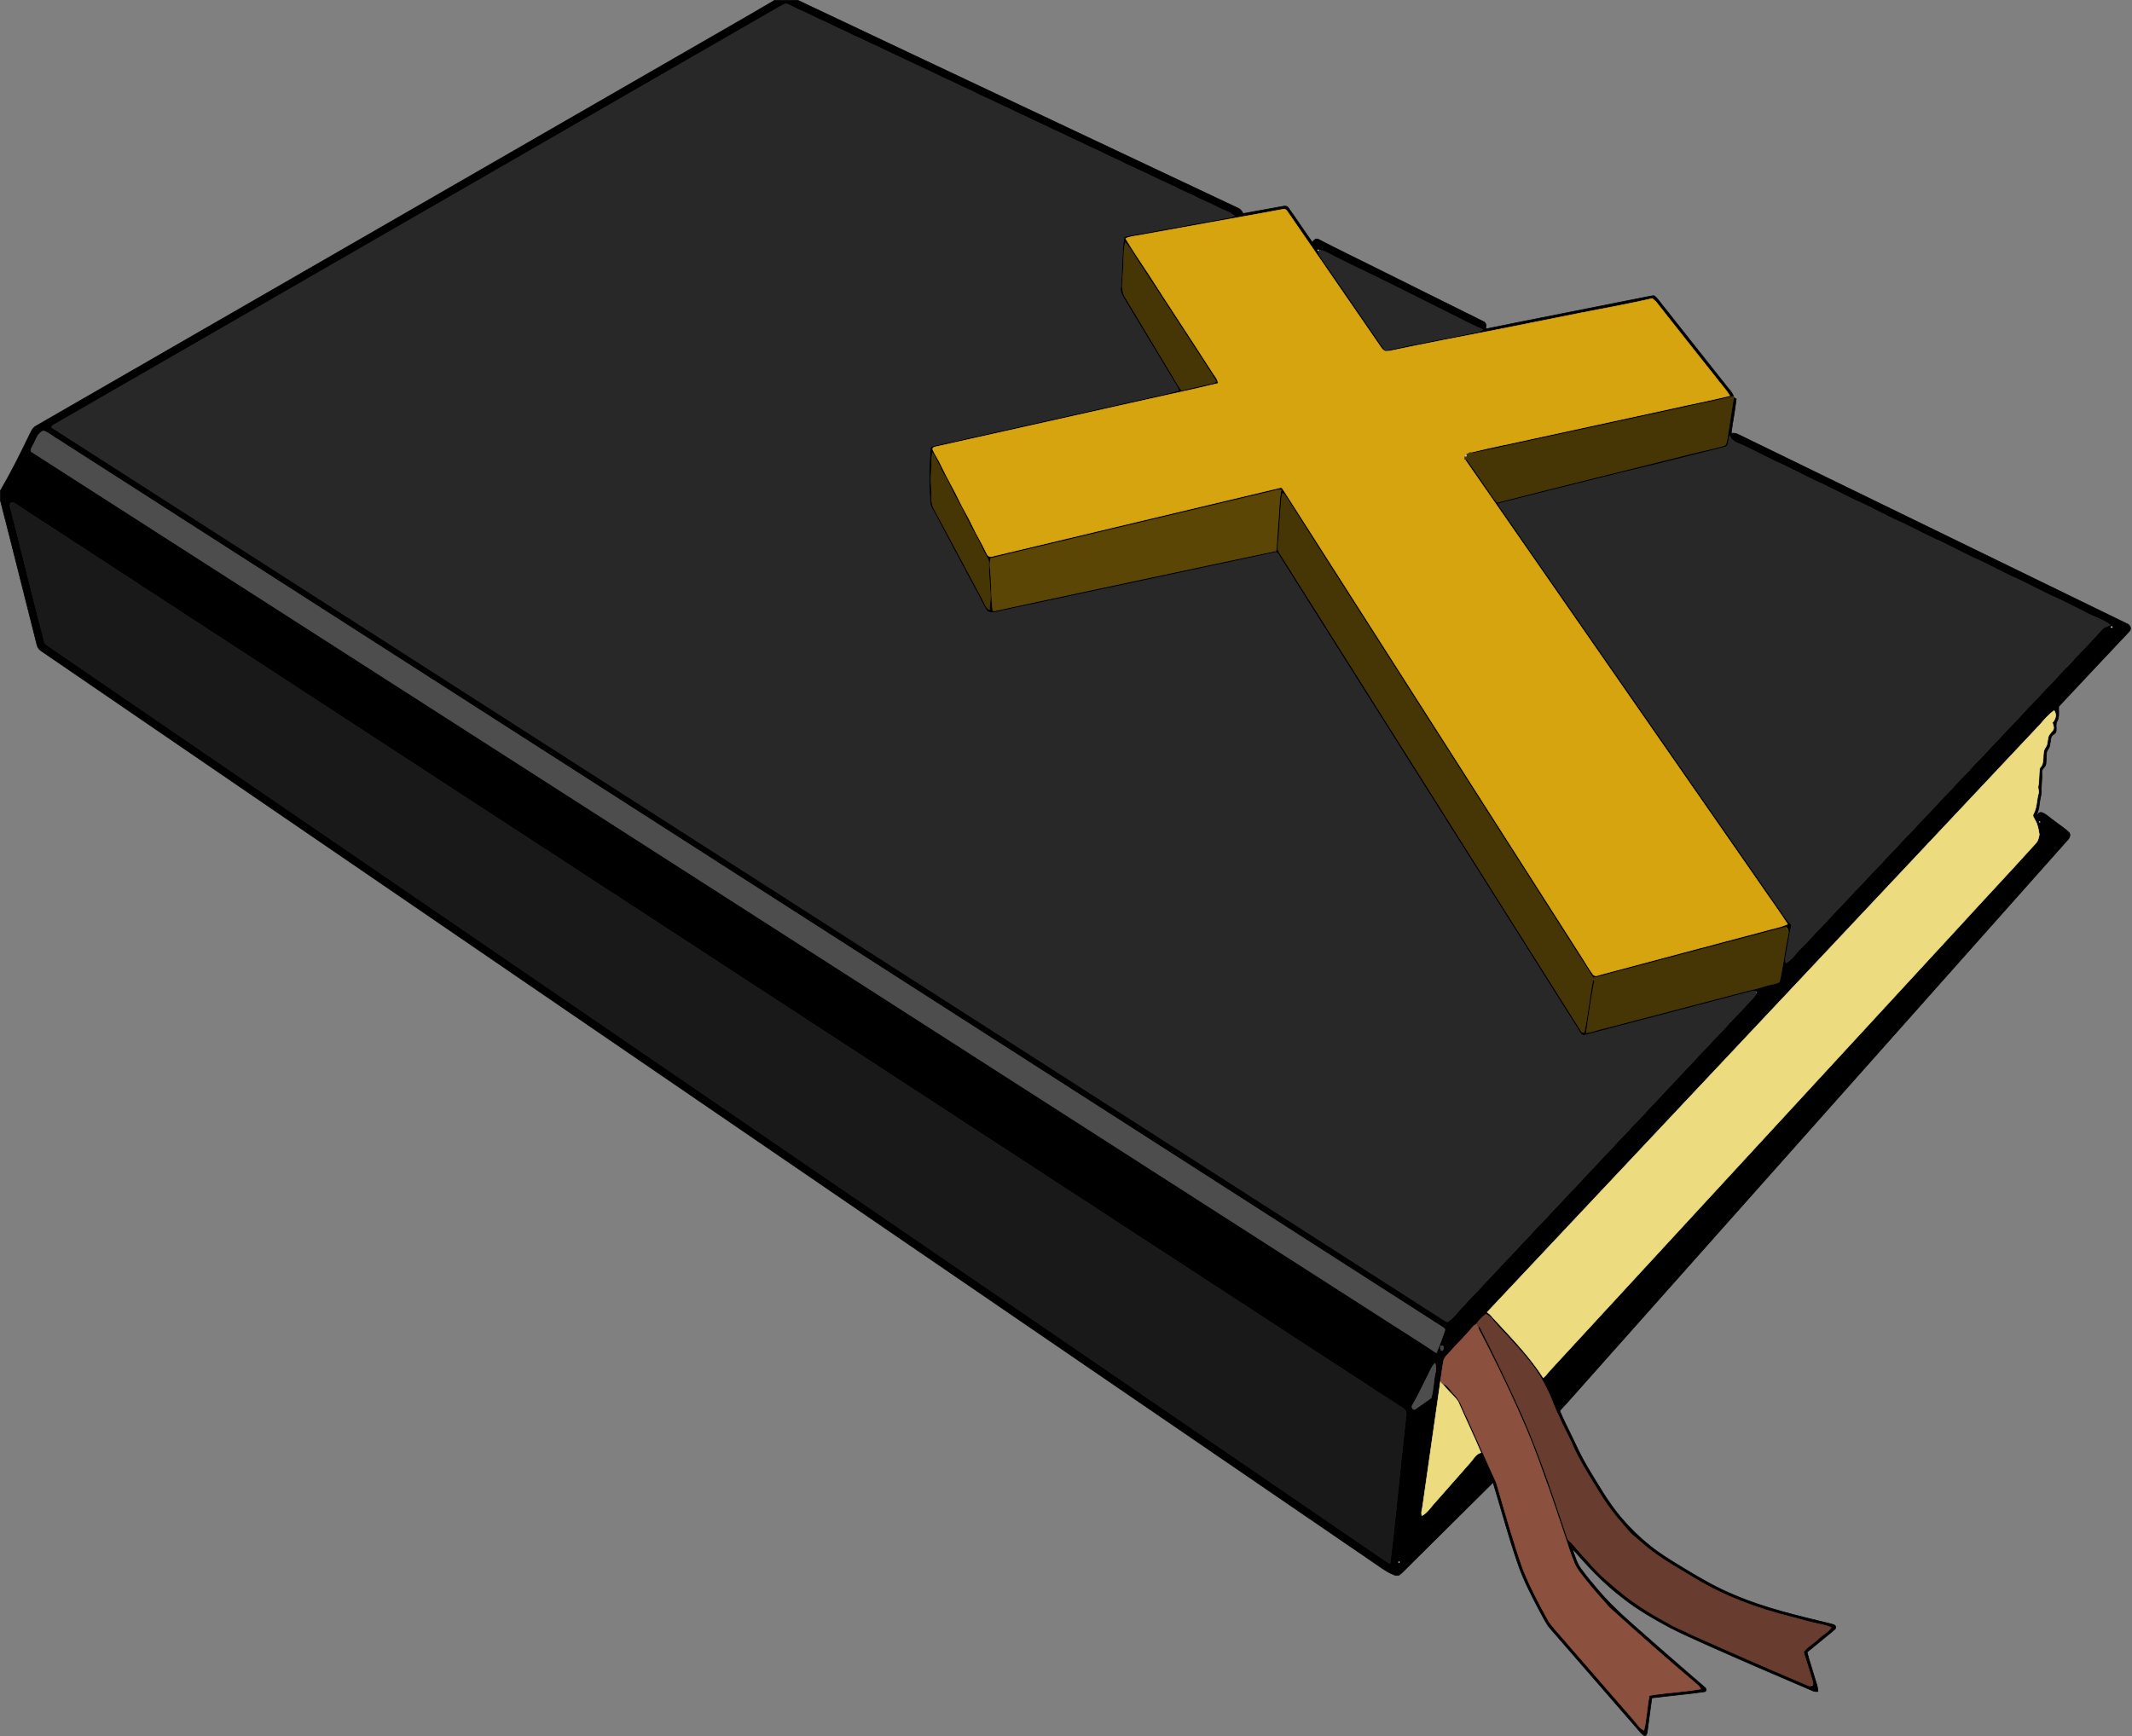 <?xml version="1.0" encoding="UTF-8"?><svg xmlns="http://www.w3.org/2000/svg" xmlns:xlink="http://www.w3.org/1999/xlink" height="1690.4" preserveAspectRatio="xMidYMid meet" version="1.0" viewBox="-0.2 -0.3 2075.2 1690.4" width="2075.2" zoomAndPan="magnify"><rect x="-0.2" y="-0.3" width="2075.2" height="1690.4" fill="#808080" stroke="none"/><g stroke-width=".594"><g><path d="m1282.8 244.4c-1.87-1.37 0.13-3.14 1.44-1.34-0.36 0.33-1.08 1-1.44 1.34z" fill="#fff" stroke="#fff"/></g><g><path d="m2054.3 609.2c1.54-0.39 2.11 0.24 1.73 1.89-1.56 0.39-2.14-0.24-1.73-1.89z" fill="#fff" stroke="#fff"/></g><g><path d="m1984.4 799.06c1.29-0.28 1.8 0.29 1.53 1.7-1.38 0.28-1.88-0.28-1.53-1.7z" fill="#fff" stroke="#fff"/></g><g><path d="m1361.2 1519.5c1.38 0.13 1.62 0.8 0.73 1.98-1.4-0.17-1.64-0.83-0.73-1.98z" fill="#fff" stroke="#fff"/></g><g><path d="m753.77 0h22.67c142.67 67.61 285.56 134.79 428.31 202.26 2.42 0.95 3.89 3.14 5.12 5.33 12.71-2.32 25.44-4.61 38.16-6.95 2.03-0.42 4.63-0.71 5.87 1.43 7.91 11.07 15.37 22.47 23.28 33.54 1.27-2.03 3.48-4.28 6.06-2.85 17.4 9.1 35.13 17.57 52.69 26.37 35.8 17.84 71.67 35.55 107.45 53.43 3.13 1.2 3.63 4.66 2.3 7.41 52.63-10.71 105.36-20.9 158.01-31.49 2.06-0.41 4.13-0.9 6.26-0.91 4.16 3.34 6.81 8.16 10.32 12.15 19.44 24.57 38.9 49.13 58.34 73.7 2.88 4.07 6.89 7.48 8.67 12.24-18.57 4.63-37.39 8.22-56.04 12.48-64.94 14.11-129.9 28.09-194.82 42.26-1.94 0.41-3.92 0.2-5.84-0.08 19.66-5 39.69-8.66 59.49-13.19 44.92-9.74 89.83-19.53 134.75-29.27 19.5-4.41 39.17-8.16 58.6-12.92-3.92-6.66-9.51-12.12-13.99-18.38-19.13-24.19-38.39-48.28-57.39-72.57-1.17-1.39-2.62-2.49-4-3.61-23.34 5.2-46.84 9.61-70.31 14.12-26.39 5.31-52.79 10.51-79.17 15.84-35.51 6.94-71.08 13.65-106.48 21.16-0.53-0.28-1.59-0.86-2.13-1.14 26.94-5.94 54.14-10.6 81.15-16.18 4.04-0.99 8.65-0.91 12.03-3.68-8.31-3.26-16.13-7.58-24.13-11.5-20.67-10.34-41.34-20.67-62-31-18.65-9.5-37.72-18.1-56.34-27.66-5.47-2.46-10.49-6.12-16.46-7.28-1.31-1.8-3.31-0.03-1.44 1.34 1.92 5.53 5.87 9.96 9.09 14.76 16.13 23.51 32.4 46.92 48.46 70.48 2.35 4.24 6.13 7.6 7.95 12.14-2.09-0.82-3.43-2.61-4.64-4.38-30.27-44.06-60.69-88.02-90.96-132.08-0.79-1.29-2.06-2.23-3.62-1.92-46.77 8.67-93.66 16.81-140.45 25.43-4.39 0.88-9 1.07-13.1 3.05 6.93 11.46 14.35 22.64 21.81 33.77 20.68 32.26 41.91 64.16 62.6 96.41 2.16 3.45 5.22 6.62 5.68 10.86-21.87 5.39-43.93 10.01-65.9 14.96-69.73 15.63-139.47 31.24-209.21 46.81-1.32 0.29-2.81 0.66-2.85 2.3 2.27 5.59 5.97 10.47 8.39 16 5.46 11.67 12.12 22.7 17.65 34.33 3.69 7.83 8.37 15.15 12.01 23.01 4.38 9.43 9.9 18.26 14.29 27.68 0.8 1.97 2.43 4.05 4.84 3.49 93.71-22.44 187.49-44.68 281.21-67.07 1.64-0.48 2.28 1.35 3.14 2.37 96.9 151.76 193.84 303.5 290.77 455.25 3.53 5.48 6.75 11.19 10.63 16.45 2.32 2.41 5.78 0.15 8.46-0.38 52.37-14.07 104.81-27.87 157.2-41.83 7.79-2.37 16.01-3.53 23.45-6.94-9.55-14.66-19.92-28.75-29.75-43.21-94.82-136.54-189.84-272.94-284.55-409.54 1.68-0.22 2.85 0.99 3.71 2.29 6.29 9.05 12.49 18.15 18.84 27.16 2.96 4.33 5.64 8.9 9.28 12.74 62.62-16.19 125.5-31.42 188.22-47.26 10.69-2.75 21.57-4.8 32.16-7.93 3.08-0.63 2.77-4.31 3.45-6.71 2.03-13.42 4.23-26.81 6.26-40.22 0.63 0.33 1.89 1 2.52 1.33-1.27 11.23-3.49 22.32-4.96 33.53 2.22-0.14 4.56-0.2 6.59 0.95 126.2 61.49 252.45 122.89 378.64 184.4 3 0.97 4.87 4.99 2.35 7.44-22.95 24.37-45.96 48.7-68.79 73.18-0.25 4.8 0.92 10.05-1.61 14.47-1.61 2.75-0.47 6.05-0.83 9.05 0.1 3.4-4.85 3.81-5.04 7.09-0.57 2.58-0.75 5.24-1.33 7.82-0.51 2.58-3.05 4.35-3.01 7.08-0.3 3.32-0.21 6.66-0.56 9.98-0.1 3.55-4.8 5.18-4.01 8.97 0.42 6.37-0.84 12.67-0.46 19.03-0.55 4.63-1.87 9.15-2.27 13.81-0.26 3.82-2.45 7.16-2.73 10.98 0.91-2.33 2-5.62 5.19-5.13 4.49 1.42 7.76 5.16 11.63 7.72 4.87 3.86 10.16 7.2 14.77 11.36 2.37 2.22 0.99 5.74-1.02 7.68-152.97 172.01-305.92 344.04-458.9 516.06-11.83 13.19-23.42 26.61-35.43 39.64 2.92 7.48 6.73 14.56 10.16 21.82 5.44 11.38 10.68 22.9 17.17 33.74 10.11 16.62 19.77 33.67 32.39 48.57 8.55 10.07 18.05 19.36 28.4 27.59 10.75 8.55 22.57 15.6 34.3 22.69 15.19 9.23 30.67 18.12 47.14 24.88 30.58 13.21 63.21 20.51 95.44 28.42 1.53 0.43 3.79 1.11 3.59 3.19 0.22 1.53-1.57 2.24-2.39 3.26-8.5 6.96-17.03 13.88-25.51 20.86 2.17 8.33 4.94 16.5 7.36 24.78 1.25 4.44 3.17 8.78 3.28 13.48-1.72 0.15-3.45 0.18-4.99-0.59-34.52-14.76-69.03-29.55-103.31-44.87-11.87-5.37-23.8-10.64-35.42-16.55-16.2-8.69-32.21-17.9-46.65-29.34-18.26-13.87-33.92-30.75-48.93-47.98 2.42 6.63 4.19 13.69 8.35 19.53 5 6.91 10.45 13.5 16 19.99 17.28 20.73 38.48 37.6 58.48 55.56 15.27 13.42 30.65 26.7 46.04 39.99 1.79 1.01 2.54 4.29-0.19 4.54-16.97 2.4-34.08 3.89-51.09 5.99-1.53 10.64-2.89 21.29-4.31 31.94-0.32 1.55-0.38 3.33-1.49 4.59-2.01 0.67-3.46-1.11-4.69-2.36-29.12-33.54-58.23-67.09-87.4-100.59-4.87-5.18-7.64-11.8-11.11-17.89-8.11-15.35-16.22-30.81-21.72-47.31-8.85-25.77-15.89-52.11-23.82-78.16-27.68 27.39-55.28 54.87-82.95 82.27-2.57 2.45-4.89 5.18-7.69 7.37-1.74 1.45-4.2 1.06-6.1 0.24-7.73-3.14-14.22-8.48-21.12-13.02-431.85-295.49-863.71-590.96-1295.5-886.45-2.14-1.36-3.49-3.59-4.04-6.03-11.94-46.94-23.52-93.97-35.65-140.85v-8.81c10.12-17.17 18.99-35.01 27.65-52.94 2-3.8 3.39-8.44 7.52-10.48 207.06-119.26 414.1-238.57 621.16-357.85 32.45-18.82 65.13-37.27 97.44-56.33m-2.98 10.8c-232.84 134.12-465.65 268.3-698.51 402.41-0.96 0.53-3.3 1.95-1.52 3.02 452.09 289.9 904.18 579.86 1356.3 869.76 0.42 0.14 1.26 0.41 1.69 0.55 4.01-2.48 7.15-6.07 10.11-9.68 7.08-7.6 14-15.34 21.36-22.69 5.64-6.68 12.04-12.66 17.92-19.12 5.31-6.33 11.53-11.81 16.93-18.06 5.54-6.42 11.91-12.06 17.37-18.56 5.74-6.25 11.93-12.09 17.42-18.57 9.04-9 17.32-18.69 26.36-27.69 5.5-6.49 11.68-12.34 17.44-18.58 5.15-6.16 11.14-11.54 16.45-17.55 5.79-6.83 12.53-12.77 18.32-19.61 5.77-6.24 11.93-12.11 17.43-18.6 8.38-8.31 15.98-17.34 24.38-25.63 5.75-6.58 11.92-12.77 17.95-19.08 5.6-6.71 12.14-12.54 17.88-19.13 4.91-5.74 10.57-10.78 15.54-16.47 5.81-6.8 12.55-12.74 18.29-19.61 3.35-4.02 8.11-7.13 9.87-12.26-0.13-0.08-0.38-0.24-0.5-0.32-1.91-1.86-4.52-0.35-6.66 0.1-53.33 14.02-106.68 27.96-160 42.01-3.26 1.25-4.82-2.6-6.23-4.75-75.78-120.21-151.63-240.37-227.52-360.52-21.57-34.41-43.47-68.61-64.89-103.12-0.53-0.88-1.27-1.43-2.23-1.65-88.2 18.87-176.49 37.68-264.73 56.52-5.27 1-10.91 3.57-16.14 1.12-5.2-8.01-8.86-16.89-13.69-25.11-11.5-21.81-23.31-43.45-34.79-65.27-2.01-4.78-5.6-8.8-7.08-13.79-1.18-14.92-1.7-29.94-0.57-44.88 0.33-3.45-0.17-7.05 0.92-10.38 0.66-1.9 2.97-1.85 4.58-2.4 59.06-13.25 118.16-26.39 177.22-39.69 19.9-4.55 39.95-8.52 59.7-13.67-1.22-3.76-3.68-6.91-5.63-10.3-13.19-22.13-26.61-44.1-39.89-66.17-3.37-5.95-7.4-11.53-10.22-17.77-1.57-3.01-0.7-6.4-0.4-9.58 0.94-14.74 0.79-29.58 2.65-44.25-0.16-1.94 2.19-2.09 3.56-2.49 31.02-5.53 62.01-11.25 93.02-16.85 3.74-0.62 7.62-0.88 11.11-2.55-4.93-4.36-11.64-5.78-17.33-8.87-5.49-3.04-11.35-5.31-17-8-7.7-4.18-15.99-7.12-23.65-11.38-15.77-7.13-31.26-14.81-47.02-21.95-7.66-4.25-15.96-7.17-23.64-11.38-6.74-3.32-13.74-6.05-20.34-9.64-9.32-3.78-18.01-8.9-27.33-12.68-8.62-4.55-17.72-8.08-26.34-12.64-7.74-3.03-14.9-7.29-22.53-10.55-6.07-2.42-11.64-5.91-17.71-8.3-6.02-2.46-11.57-5.89-17.57-8.39-7-2.82-13.46-6.78-20.5-9.51-21.98-10.82-44.39-20.72-66.37-31.55-8.18-3.3-15.8-7.79-23.99-11.06-8.61-4.56-17.71-8.08-26.33-12.63-8.66-3.44-16.66-8.28-25.31-11.75-4.56-1.87-8.66-4.8-13.36-6.29-5.15 1.58-9.46 5.04-14.21 7.48m344.34 225.06c-2.14 9.24-1.07 18.77-2.02 28.14-0.24 7.84-2.36 16.3 1.15 23.72 14.64 24.36 29.26 48.74 43.9 73.12 4.06 6.23 7.17 13.13 11.92 18.9 7.61-2.21 15.42-3.65 23.15-5.44 3.51-0.85 7.19-1.33 10.4-3.12-4.51-7.36-9.13-14.66-13.94-21.82-19.52-29.83-38.85-59.78-58.4-89.6-5.61-7.8-9.79-16.71-16.16-23.9m-1053 183.42c-6.09 1.92-7.25 8.88-10.2 13.71-0.73 2.13-3.77 5.19-0.9 6.92 440.29 282.39 880.58 564.79 1320.9 847.19 15.24 9.94 30.78 19.42 45.86 29.6 3.01-6.89 5.68-13.94 7.98-21.09 0.69-1.31 0.27-2.73-1.07-3.32-449.47-288.19-898.92-576.43-1348.4-864.67-4.84-2.56-8.88-6.76-14.18-8.34m1636 15.86c-32.3 8.07-64.55 16.4-96.96 24.02-41.06 10.39-82.23 20.32-123.21 30.98 0.42 0.83 0.88 1.65 1.37 2.47 89.75 129.22 179.63 258.38 269.37 387.63 4.91 6.65 8.94 14.02 14.83 19.9-2.29 10.67-3.76 21.48-5.95 32.17-0.29 1.62 0.13 3.25 0.4 4.87 6.05-3.05 9.47-9.34 14.3-13.88 8.1-7.91 15.37-16.62 23.43-24.58 4.2-4.14 7.85-8.79 12.05-12.94 8.53-8.48 16.3-17.68 24.91-26.1 6-6.98 12.67-13.35 18.93-20.1 5.92-7.04 12.83-13.14 18.84-20.1 5.29-6.05 11.3-11.42 16.57-17.49 5.39-6.25 11.6-11.74 17-18 5.23-6.07 11.22-11.45 16.51-17.47 6.16-7.14 13.25-13.4 19.33-20.61 6.33-6.68 12.91-13.13 18.94-20.09 8.09-7.93 15.4-16.59 23.42-24.59 5.18-5.16 9.76-10.89 15.02-15.98 6.08-5.93 11.41-12.57 17.5-18.5 5.92-5.76 11.07-12.25 17.01-17.99 5.59-5.42 10.43-11.55 15.99-17 6.73-6.64 12.79-13.91 19.38-20.67 2.11-1.19 4.52-1.77 6.62-3.05-6.9-5.31-15.57-7.46-23.09-11.7-11.88-5.79-23.49-12.18-35.66-17.35-9.8-4.83-19.52-9.82-29.33-14.63-15.9-6.72-30.76-15.67-46.67-22.37-9.8-4.83-19.52-9.82-29.33-14.63-10.38-4.34-20.24-9.78-30.34-14.7-6.83-3.7-14.18-6.29-21-9.99-11.45-5.56-22.61-11.73-34.33-16.69-9.81-4.82-19.53-9.81-29.33-14.63-15.9-6.71-30.76-15.65-46.66-22.36-10.27-5.03-20.41-10.33-30.72-15.26-5.05-2.52-12.06-3.6-13.78-9.87-2.12 3.61 0.03 10.3-5.36 11.28m-770.92 5.54c-0.71 5.79-0.35 11.65-0.9 17.45-0.62 6.61-0.27 13.24 0.26 19.83 0.51 5.7-0.77 11.91 2.34 17.07 15.87 29.23 31.34 58.67 47.08 87.97 2.03 3.56 3.01 8.2 6.86 10.33 0.31-6.12 1.54-12.27 0.59-18.39-0.7-8.98-1.16-17.97-1.25-26.97-0.07-1.48-0.14-3.01-0.95-4.28-3.84-6.35-6.88-13.12-10.18-19.76-2.57-5.61-6.18-10.65-8.73-16.27-3.39-6.58-6.27-13.45-10.18-19.75-4.09-7.11-7.23-14.72-11.17-21.91-4.42-7.17-7.81-14.9-11.59-22.41-0.55-1.1-1.4-2-2.18-2.91m331.75 37.11c-91.56 21.85-183.18 43.54-274.71 65.51-0.74 2.69-1.19 5.49-0.81 8.29 1.62 14.03 0.84 28.23 2.67 42.24 0.26 0.17 0.79 0.51 1.05 0.68 43.95-9.66 88.02-18.85 132.02-28.31 47.59-10.01 95.1-20.37 142.7-30.32 0.53-8.4 1.27-16.79 1.75-25.19 1.27-11.29 0.83-22.78 3.12-33.93-2.66-0.6-5.27 0.31-7.79 1.03m9.19 2.13c-1.56 5.91-1.39 12.05-1.94 18.08-0.95 11.19-1.27 22.44-2.69 33.58-0.48 3 1.14 5.69 2.75 8.08 97.67 155 195.57 309.87 293.2 464.88 0.55 0.1 1.67 0.29 2.23 0.39 3.64-17.19 5.23-34.75 8.59-51.98 0.69 0.79 1.66 1.6 1.23 2.81-2.93 16.41-5.57 32.91-7.69 49.44 5.79-0.81 11.24-3.1 16.96-4.29 43.89-11.41 87.71-23.05 131.59-34.48 8.31-2.6 17.01-3.79 25.22-6.74 4.64-1.62 9.73-1.67 14.16-3.97 3.49-15.09 5.22-30.55 8.32-45.72 0.41-2.04 1.01-4.4-0.53-6.13-0.08-0.11-0.24-0.32-0.33-0.42-0.28-0.31-0.84-0.92-1.13-1.22-57.41 15.06-114.72 30.53-172.12 45.64-5.16 1.35-10.21 3.17-15.51 3.89-60.56-94.83-121.13-189.65-181.69-284.47-39.55-62.11-79.4-124.04-118.8-186.25-0.46-0.28-1.37-0.84-1.82-1.12m-1237.8 9.86c-0.92 0.78-1.21 1.74-0.86 2.89 11.43 44 21.82 88.3 33.57 132.22 0.57 1.94 2.56 2.85 4.05 4.01 50.75 34.94 101.71 69.58 152.52 104.43 376.83 257.84 753.68 515.67 1130.5 773.52 7.69 4.79 14.63 10.74 22.61 15.1 5.75-46.25 9.77-92.7 15.06-139 0.41-3.87 2.16-9.42-1.91-11.92-7.24-4.35-14.01-9.43-21.25-13.76-8.01-4.93-15.56-10.56-23.63-15.38-180.54-117.81-361.16-235.48-541.74-353.23-53.02-34.63-106.14-69.13-159.11-103.84-9.33-5.58-18.03-12.14-27.38-17.7-20.27-13.4-40.77-26.47-61.01-39.93-9.15-5.41-17.65-11.83-26.76-17.3-7.77-4.84-15.14-10.31-23-15-82.42-53.92-165.05-107.52-247.47-161.45-8.5-5.08-16.42-11.07-24.9-16.17-6.37-3.88-12.35-8.35-18.73-12.22-7.84-4.72-15.19-10.21-23-15-8.48-5.11-16.4-11.09-24.9-16.16-7.77-4.85-15.13-10.31-23-15-7.97-4.98-15.54-10.59-23.62-15.39-8.12-5.17-15.93-10.83-24.21-15.76-18.97-12.76-38.4-24.81-57.37-37.58-1.17-0.68-2.63-1.72-3.97-0.77-0.12 0.1-0.38 0.29-0.5 0.39m2043.9 119.42c-0.41 1.65 0.17 2.28 1.73 1.89 0.38-1.65-0.19-2.28-1.73-1.89m-68.52 95.56c-179.46 190.83-358.99 381.59-538.43 572.44 2.72 1.73 4.79 4.22 6.86 6.66 16.82 18.21 34.31 36.07 47.73 57.03 2.33-1.68 3.9-4.1 5.76-6.24 133.19-144.48 266.34-288.99 399.55-433.45 24.32-26.65 49.07-52.9 73.24-79.69 2.63-2.45 3.85-5.99 4.21-9.49-0.84-4.69-1.47-9.58-4.03-13.7-0.74-1.98-3.03-4.05-1.68-6.21 3.48-6 3-13.18 4.8-19.7 1.07-2.57-0.81-5.09-0.09-7.68 1.11-5.76 0.45-11.73 1.56-17.46 5.73-5.41 1.12-14.32 5.74-20.29 2-2.74 1.45-6.35 2.4-9.47 0.56-3.28 3.79-5.08 5.15-7.96 0.62-2.19-0.58-4.35-1.07-6.43 3.13-3.08 4.35-7.82 1.72-11.64-5.17 3.69-9.33 8.49-13.42 13.28m-1.35 94.3c-0.35 1.42 0.15 1.98 1.53 1.7 0.27-1.41-0.24-1.98-1.53-1.7m-538.18 479.97c-3.62 2.86-6.85 6.15-9.61 9.86-1.14 0.76-2.3 1.51-3.19 2.57-7.08 8.54-15.11 16.23-22.47 24.54-2.36 2.72-5.58 5.16-6.09 8.98-1.19 6.27-1.9 12.63-2.84 18.95-5.77 40.68-11.66 81.34-17.44 122.03-0.32 3.08-1.8 6.17-0.68 9.28 4.76-2.56 7.8-7.15 11.24-11.14 11.83-13.49 23.79-26.87 35.59-40.39 3.3-3.53 5.43-8.5 10.52-9.81-7.12-16.76-15.02-33.15-22.27-49.83-4.44-6.34-10.86-11.06-15.29-17.4 5.46 0.83 7.8 6.76 11.42 10.26 6.48 6.31 8.86 15.24 12.85 23.09 9.42 21.17 19.02 42.27 28.49 63.41 8.11 27.98 16.01 56.05 25.63 83.55 7.1 17.82 16.19 34.76 25.42 51.53 6.38 8.53 13.86 16.17 20.65 24.39 20.59 23.7 41.22 47.37 61.79 71.1 3.14 3.54 5.57 7.99 9.99 10.15 2.72-11.13 3.02-22.68 5.28-33.9 16.53-2.84 33.39-3.33 49.88-6.33-0.71-1.28-1.4-2.58-2.49-3.52-29.23-24.7-57.92-50.08-86.3-75.73-7.6-8.74-15.49-17.23-22.6-26.37-4.12-5.3-8.73-10.38-11.35-16.64-4.07-9.35-6.78-19.2-10.13-28.81-6.34-19.17-12.74-38.33-19.71-57.28-7.34-21.37-15.69-42.4-25.02-62.98-12.14-26.9-25.06-53.46-38.75-79.6 0.1-0.46 0.3-1.36 0.4-1.82 1.37-0.42 1.47 1.73 2.22 2.5 14.07 27.88 27.64 55.99 40.45 84.47 16.94 38.84 30.28 79.11 43.7 119.27 0.28 0.95 0.82 1.75 1.63 2.39 4.56 3.49 7.46 8.57 11.55 12.55 7.84 8.12 14.65 17.27 23.38 24.5 6.16 5.55 12.54 10.85 18.97 16.07 13.42 10.36 27.93 19.22 42.86 27.23 6.96 4.41 14.87 6.92 22.09 10.85 36.51 16.35 73.15 32.43 109.99 48.03 2.28 0.86 4.73 2.75 7.27 1.68 0.12-0.07 0.37-0.22 0.49-0.29 1.51-0.95 0.45-2.95 0.26-4.28-2.85-9.37-5.64-18.76-8.74-28.04 3.64-5.32 9.65-8.24 14.2-12.67 4.06-4.03 9.63-6.51 12.82-11.36-2.81-1.19-5.72-2.09-8.68-2.67-10.25-2.1-20.34-4.83-30.42-7.6-32.69-8.14-64.68-19.96-93.59-37.4-13.8-8.45-28.06-16.25-41.03-25.98-6.56-4.68-12.35-10.31-18.58-15.4-4.81-3.88-8.3-9.03-12.44-13.55-6.55-7.25-12.13-15.29-17.64-23.32-9.89-16.27-20.44-32.23-28.51-49.5-4.13-10.26-10-19.7-14.14-29.95-4.59-8.74-7.17-18.36-11.91-27.04-11.2-23.7-30.21-42.23-47.68-61.3-3.68-3.91-6.55-8.79-11.44-11.33m-44.22 30.91c-0.42 1.57-0.56 4.98 1.83 4.66 1.67-2.03 1.76-5.68-1.83-4.66m-11.67 27.4c-5.35 10.3-10.04 20.97-15.97 30.96-0.6 1.61 1.12 4.77 3.1 3.17 5.14-3.53 10.21-7.21 15.32-10.78 2.59-7.95 2.17-16.57 4.17-24.69 0.9-2.99 0.49-6.11-0.26-9.06-3.2 2.69-4.46 6.81-6.36 10.4m-29.16 182.16c-0.91 1.15-0.67 1.81 0.73 1.98 0.89-1.18 0.65-1.85-0.73-1.98z" fill="inherit" stroke="#000"/></g><g><path d="m750.79 10.8c4.75-2.44 9.06-5.9 14.21-7.48 4.7 1.49 8.8 4.42 13.36 6.29 8.65 3.47 16.65 8.31 25.31 11.75 8.62 4.55 17.72 8.07 26.33 12.63 8.19 3.27 15.81 7.76 23.99 11.06 21.98 10.83 44.39 20.73 66.37 31.55 7.04 2.73 13.5 6.69 20.5 9.51 6 2.5 11.55 5.93 17.57 8.39 6.07 2.39 11.64 5.88 17.71 8.3 7.63 3.26 14.79 7.52 22.53 10.55 8.62 4.56 17.72 8.09 26.34 12.64 9.32 3.78 18.01 8.9 27.33 12.68 6.6 3.59 13.6 6.32 20.34 9.64 7.68 4.21 15.98 7.13 23.64 11.38 15.76 7.14 31.25 14.82 47.02 21.95 7.66 4.26 15.95 7.2 23.65 11.38 5.65 2.69 11.51 4.96 17 8 5.69 3.09 12.4 4.51 17.33 8.87-3.49 1.67-7.37 1.93-11.11 2.55-31.01 5.6-62 11.32-93.02 16.85-1.37 0.4-3.72 0.55-3.56 2.49-1.86 14.67-1.71 29.51-2.65 44.25-0.3 3.18-1.17 6.57 0.4 9.58 2.82 6.24 6.85 11.82 10.22 17.77 13.28 22.07 26.7 44.04 39.89 66.17 1.95 3.39 4.41 6.54 5.63 10.3-19.75 5.15-39.8 9.12-59.7 13.67-59.06 13.3-118.16 26.44-177.22 39.69-1.61 0.55-3.92 0.5-4.58 2.4-1.09 3.33-0.59 6.93-0.92 10.38-1.13 14.94-0.61 29.96 0.57 44.88 1.48 4.99 5.07 9.01 7.08 13.79 11.48 21.82 23.29 43.46 34.79 65.27 4.83 8.22 8.49 17.1 13.69 25.11 5.23 2.45 10.87-0.12 16.14-1.12 88.24-18.84 176.53-37.65 264.73-56.52 0.96 0.22 1.7 0.77 2.23 1.65 21.42 34.51 43.32 68.71 64.89 103.12 75.89 120.15 151.74 240.31 227.52 360.52 1.41 2.15 2.97 6 6.23 4.75 53.32-14.05 106.67-27.99 160-42.01 2.14-0.45 4.75-1.96 6.66-0.1 0.12 0.08 0.37 0.24 0.5 0.32-1.76 5.13-6.52 8.24-9.87 12.26-5.74 6.87-12.48 12.81-18.29 19.61-4.97 5.69-10.63 10.73-15.54 16.47-5.74 6.59-12.28 12.42-17.88 19.13-6.03 6.31-12.2 12.5-17.95 19.08-8.4 8.29-16 17.32-24.38 25.63-5.5 6.49-11.66 12.36-17.43 18.6-5.79 6.84-12.53 12.78-18.32 19.61-5.31 6.01-11.3 11.39-16.45 17.55-5.76 6.24-11.94 12.09-17.44 18.58-9.04 9-17.32 18.69-26.36 27.69-5.49 6.48-11.68 12.32-17.42 18.57-5.46 6.5-11.83 12.14-17.37 18.56-5.4 6.25-11.62 11.73-16.93 18.06-5.88 6.46-12.28 12.44-17.92 19.12-7.36 7.35-14.28 15.09-21.36 22.69-2.96 3.61-6.1 7.2-10.11 9.68-0.43-0.14-1.27-0.41-1.69-0.55-452.08-289.9-904.17-579.86-1356.3-869.76-1.78-1.07 0.56-2.49 1.52-3.02 232.86-134.11 465.67-268.29 698.51-402.41z" fill="#282828" stroke="#282828"/></g><g><path d="m1284.2 243.06c5.97 1.16 10.99 4.82 16.46 7.28 18.62 9.56 37.69 18.16 56.34 27.66 20.66 10.33 41.33 20.66 62 31 8 3.92 15.82 8.24 24.13 11.5-3.38 2.77-7.99 2.69-12.03 3.68-27.01 5.58-54.21 10.24-81.15 16.18 0.54 0.28 1.6 0.86 2.13 1.14-1.28 0.19-2.55 0.3-3.82 0.28-1.82-4.54-5.6-7.9-7.95-12.14-16.06-23.56-32.33-46.97-48.46-70.48-3.22-4.8-7.17-9.23-9.09-14.76 0.36-0.34 1.08-1.01 1.44-1.34z" fill="#282828" stroke="#282828"/></g><g><path d="m1678.2 435.14c5.39-0.98 3.24-7.67 5.36-11.28 1.72 6.27 8.73 7.35 13.78 9.87 10.31 4.93 20.45 10.23 30.72 15.26 15.9 6.71 30.76 15.65 46.66 22.36 9.8 4.82 19.52 9.81 29.33 14.63 11.72 4.96 22.88 11.13 34.33 16.69 6.82 3.7 14.17 6.29 21 9.99 10.1 4.92 19.96 10.36 30.34 14.7 9.81 4.81 19.53 9.8 29.33 14.63 15.91 6.7 30.77 15.65 46.67 22.37 9.81 4.81 19.53 9.8 29.33 14.63 12.17 5.17 23.78 11.56 35.66 17.35 7.52 4.24 16.19 6.39 23.09 11.7-2.1 1.28-4.51 1.86-6.62 3.05-6.59 6.76-12.65 14.03-19.38 20.67-5.56 5.45-10.4 11.58-15.99 17-5.94 5.74-11.09 12.23-17.01 17.99-6.09 5.93-11.42 12.57-17.5 18.5-5.26 5.09-9.84 10.82-15.02 15.98-8.02 8-15.33 16.66-23.42 24.59-6.03 6.96-12.61 13.41-18.94 20.09-6.08 7.21-13.17 13.47-19.33 20.61-5.29 6.02-11.28 11.4-16.51 17.47-5.4 6.26-11.61 11.75-17 18-5.27 6.07-11.28 11.44-16.57 17.49-6.01 6.96-12.92 13.06-18.84 20.1-6.26 6.75-12.93 13.12-18.93 20.1-8.61 8.42-16.38 17.62-24.91 26.1-4.2 4.15-7.85 8.8-12.05 12.94-8.06 7.96-15.33 16.67-23.43 24.58-4.83 4.54-8.25 10.83-14.3 13.88-0.27-1.62-0.69-3.25-0.4-4.87 2.19-10.69 3.66-21.5 5.95-32.17-5.89-5.88-9.92-13.25-14.83-19.9-89.74-129.25-179.62-258.41-269.37-387.63-0.49-0.82-0.95-1.64-1.37-2.47 40.98-10.66 82.15-20.59 123.21-30.98 32.41-7.62 64.66-15.95 96.96-24.02z" fill="#282828" stroke="#282828"/></g><g><path d="m1108.6 228.83c46.79-8.62 93.68-16.76 140.45-25.43 1.56-0.31 2.83 0.63 3.62 1.92 30.27 44.06 60.69 88.02 90.96 132.08 1.21 1.77 2.55 3.56 4.64 4.38 1.27 0.02 2.54-0.09 3.82-0.28 35.4-7.51 70.97-14.22 106.48-21.16 26.38-5.33 52.78-10.53 79.17-15.84 23.47-4.51 46.97-8.92 70.31-14.12 1.38 1.12 2.83 2.22 4 3.61 19 24.29 38.26 48.38 57.39 72.57 4.48 6.26 10.07 11.72 13.99 18.38-19.43 4.76-39.1 8.51-58.6 12.92-44.92 9.74-89.83 19.53-134.75 29.27-19.8 4.53-39.83 8.19-59.49 13.19-1.3 0.65-2.53 1.42-3.76 2.15l-0.77 0.44-0.18 0.84c-0.23 0.93-0.4 1.89-0.51 2.85 94.71 136.6 189.73 273 284.55 409.54 9.83 14.46 20.2 28.55 29.75 43.21-7.44 3.41-15.66 4.57-23.45 6.94-52.39 13.96-104.83 27.76-157.2 41.83-2.68 0.53-6.14 2.79-8.46 0.38-3.88-5.26-7.1-10.97-10.63-16.45-96.93-151.75-193.87-303.49-290.77-455.25-0.86-1.02-1.5-2.85-3.14-2.37-93.72 22.39-187.5 44.63-281.21 67.07-2.41 0.56-4.04-1.52-4.84-3.49-4.39-9.42-9.91-18.25-14.29-27.68-3.64-7.86-8.32-15.18-12.01-23.01-5.53-11.63-12.19-22.66-17.65-34.33-2.42-5.53-6.12-10.41-8.39-16 0.04-1.64 1.53-2.01 2.85-2.3 69.74-15.57 139.48-31.18 209.21-46.81 21.97-4.95 44.03-9.57 65.9-14.96-0.46-4.24-3.52-7.41-5.68-10.86-20.69-32.25-41.92-64.15-62.6-96.41-7.46-11.13-14.88-22.31-21.81-33.77 4.1-1.98 8.71-2.17 13.1-3.05z" fill="#D6A40E" stroke="#D6A40E"/></g><g><path d="m1095.1 235.86c6.37 7.19 10.55 16.1 16.16 23.9 19.55 29.82 38.88 59.77 58.4 89.6 4.81 7.16 9.43 14.46 13.94 21.82-3.21 1.79-6.89 2.27-10.4 3.12-7.73 1.79-15.54 3.23-23.15 5.44-4.75-5.77-7.86-12.67-11.92-18.9-14.64-24.38-29.26-48.76-43.9-73.12-3.51-7.42-1.39-15.88-1.15-23.72 0.95-9.37-0.12-18.9 2.02-28.14z" fill="#463505" stroke="#463505"/></g><g><path d="m1631.2 398.14c18.65-4.26 37.47-7.85 56.04-12.48v1.01c-2.03 13.41-4.23 26.8-6.26 40.22-0.68 2.4-0.37 6.08-3.45 6.71-10.59 3.13-21.47 5.18-32.16 7.93-62.72 15.84-125.6 31.07-188.22 47.26-3.64-3.84-6.32-8.41-9.28-12.74-6.35-9.01-12.55-18.11-18.84-27.16-0.86-1.3-2.03-2.51-3.71-2.29 0.11-0.96 0.28-1.92 0.51-2.85 1.59 0.45 1.91 0.02 0.95-1.28 1.23-0.73 2.46-1.5 3.76-2.15 1.92 0.28 3.9 0.49 5.84 0.08 64.92-14.17 129.88-28.15 194.82-42.26z" fill="#463505" stroke="#463505"/></g><g><path d="m907.23 440.68c0.78 0.91 1.63 1.81 2.18 2.91 3.78 7.51 7.17 15.24 11.59 22.41 3.94 7.19 7.08 14.8 11.17 21.91 3.91 6.3 6.79 13.17 10.18 19.75 2.55 5.62 6.16 10.66 8.73 16.27 3.3 6.64 6.34 13.41 10.18 19.76 0.81 1.27 0.88 2.8 0.95 4.28 0.09 9 0.55 17.99 1.25 26.97 0.95 6.12-0.28 12.27-0.59 18.39-3.85-2.13-4.83-6.77-6.86-10.33-15.74-29.3-31.21-58.74-47.08-87.97-3.11-5.16-1.83-11.37-2.34-17.07-0.53-6.59-0.88-13.22-0.26-19.83 0.55-5.8 0.19-11.66 0.9-17.45z" fill="#463505" stroke="#463505"/></g><g><path d="m1248.2 479.92c0.45 0.28 1.36 0.84 1.82 1.12 39.4 62.21 79.25 124.14 118.8 186.25 60.56 94.82 121.13 189.64 181.69 284.47 5.3-0.72 10.35-2.54 15.51-3.89 57.4-15.11 114.71-30.58 172.12-45.64 0.29 0.3 0.85 0.91 1.13 1.22 0.09 0.1 0.25 0.31 0.33 0.42 1.54 1.73 0.94 4.09 0.53 6.13-3.1 15.17-4.83 30.63-8.32 45.72-4.43 2.3-9.52 2.35-14.16 3.97-8.21 2.95-16.91 4.14-25.22 6.74-43.88 11.43-87.7 23.07-131.59 34.48-5.72 1.19-11.17 3.48-16.96 4.29 2.12-16.53 4.76-33.03 7.69-49.44 0.43-1.21-0.54-2.02-1.23-2.81-3.36 17.23-4.95 34.79-8.59 51.98-0.56-0.1-1.68-0.29-2.23-0.39-97.63-155.01-195.53-309.88-293.2-464.88-1.61-2.39-3.23-5.08-2.75-8.08 1.42-11.14 1.74-22.39 2.69-33.58 0.55-6.03 0.38-12.17 1.94-18.08z" fill="#463505" stroke="#463505"/></g><g><path d="m42.17 419.28c5.3 1.58 9.34 5.78 14.18 8.34 449.44 288.24 898.89 576.48 1348.4 864.67 1.34 0.59 1.76 2.01 1.07 3.32-2.3 7.15-4.97 14.2-7.98 21.09-15.08-10.18-30.62-19.66-45.86-29.6-440.29-282.4-880.58-564.8-1320.9-847.19-2.87-1.73 0.17-4.79 0.9-6.92 2.95-4.83 4.11-11.79 10.2-13.71z" fill="#4E4D4D" stroke="#4E4D4D"/></g><g><path d="m1390.3 1337.3c1.9-3.59 3.16-7.71 6.36-10.4 0.75 2.95 1.16 6.07 0.26 9.06-2 8.12-1.58 16.74-4.17 24.69-5.11 3.57-10.18 7.25-15.32 10.78-1.98 1.6-3.7-1.56-3.1-3.17 5.93-9.99 10.62-20.66 15.97-30.96z" fill="#4E4D4D" stroke="#4E4D4D"/></g><g><path d="m1426 442.91l0.77-0.44c0.96 1.3 0.64 1.73-0.95 1.28l0.18-0.84z" fill="#C3C3C3" stroke="#C3C3C3"/></g><g><path d="m1239 477.79c2.52-0.72 5.13-1.63 7.79-1.03-2.29 11.15-1.85 22.64-3.12 33.93-0.48 8.4-1.22 16.79-1.75 25.19-47.6 9.95-95.11 20.31-142.7 30.32-44 9.46-88.07 18.65-132.02 28.31-0.26-0.17-0.79-0.51-1.05-0.68-1.83-14.01-1.05-28.21-2.67-42.24-0.38-2.8 0.07-5.6 0.81-8.29 91.53-21.97 183.15-43.66 274.71-65.51z" fill="#5C4606" stroke="#5C4606"/></g><g><path d="m10.39 489.78c0.12-0.1 0.38-0.29 0.5-0.39-0.12 0.1-0.38 0.29-0.5 0.39z" fill="#DFDFDF" stroke="#DFDFDF"/></g><g><path d="m10.89 489.39c1.34-0.95 2.8 0.09 3.97 0.77 18.97 12.77 38.4 24.82 57.37 37.58 8.28 4.93 16.09 10.59 24.21 15.76 8.08 4.8 15.65 10.41 23.62 15.39 7.87 4.69 15.23 10.15 23 15 8.5 5.07 16.42 11.05 24.9 16.16 7.81 4.79 15.16 10.28 23 15 6.38 3.87 12.36 8.34 18.73 12.22 8.48 5.1 16.4 11.09 24.9 16.17 82.42 53.93 165.05 107.53 247.47 161.45 7.86 4.69 15.23 10.16 23 15 9.11 5.47 17.61 11.89 26.76 17.3 20.24 13.46 40.74 26.53 61.01 39.93 9.35 5.56 18.05 12.12 27.38 17.7 52.97 34.71 106.09 69.21 159.11 103.84 180.58 117.75 361.2 235.42 541.74 353.23 8.07 4.82 15.62 10.45 23.63 15.38 7.24 4.33 14.01 9.41 21.25 13.76 4.07 2.5 2.32 8.05 1.91 11.92-5.29 46.3-9.31 92.75-15.06 139-7.98-4.36-14.92-10.31-22.61-15.1-376.83-257.85-753.68-515.68-1130.5-773.52-50.81-34.85-101.77-69.49-152.52-104.43-1.49-1.16-3.48-2.07-4.05-4.01-11.75-43.92-22.14-88.22-33.57-132.22-0.35-1.15-0.06-2.11 0.86-2.89 0.12-0.1 0.38-0.29 0.5-0.39z" fill="#191919" stroke="#191919"/></g><g><path d="m1985.8 704.76c4.09-4.79 8.25-9.59 13.42-13.28 2.63 3.82 1.41 8.56-1.72 11.64 0.49 2.08 1.69 4.24 1.07 6.43-1.36 2.88-4.59 4.68-5.15 7.96-0.95 3.12-0.4 6.73-2.4 9.47-4.62 5.97-0.01 14.88-5.74 20.29-1.11 5.73-0.45 11.7-1.56 17.46-0.72 2.59 1.16 5.11 0.09 7.68-1.8 6.52-1.32 13.7-4.8 19.7-1.35 2.16 0.94 4.23 1.68 6.21 2.56 4.12 3.19 9.01 4.03 13.7-0.36 3.5-1.58 7.04-4.21 9.49-24.17 26.79-48.92 53.04-73.24 79.69-133.21 144.46-266.36 288.97-399.55 433.45-1.86 2.14-3.43 4.56-5.76 6.24-13.42-20.96-30.91-38.82-47.73-57.03-2.07-2.44-4.14-4.93-6.86-6.66 179.44-190.85 358.97-381.61 538.43-572.44z" fill="#ECDB7F" stroke="#ECDB7F"/></g><g><path d="m1402 1343.9c0.53 0.89 1.09 1.82 1.67 2.74 4.43 6.34 10.85 11.06 15.29 17.4 7.25 16.68 15.15 33.07 22.27 49.83-5.09 1.31-7.22 6.28-10.52 9.81-11.8 13.52-23.76 26.9-35.59 40.39-3.44 3.99-6.48 8.58-11.24 11.14-1.12-3.11 0.36-6.2 0.68-9.28 5.78-40.69 11.67-81.35 17.44-122.03z" fill="#ECDB7F" stroke="#ECDB7F"/></g><g><path d="m1739.2 903.45c0.09 0.1 0.25 0.31 0.33 0.42-0.08-0.11-0.24-0.32-0.33-0.42z" fill="#ACACAC" stroke="#ACACAC"/></g><g><path d="m1709.2 965.33c0.12 0.08 0.37 0.24 0.5 0.32-0.13-0.08-0.38-0.24-0.5-0.32z" fill="#D0D0D0" stroke="#D0D0D0"/></g><g><path d="m1446.2 1279c4.89 2.54 7.76 7.42 11.44 11.33 17.47 19.07 36.48 37.6 47.68 61.3 4.74 8.68 7.32 18.3 11.91 27.04 4.14 10.25 10.01 19.69 14.14 29.95 8.07 17.27 18.62 33.23 28.51 49.5 5.51 8.03 11.09 16.07 17.64 23.32 4.14 4.52 7.63 9.67 12.44 13.55 6.23 5.09 12.02 10.72 18.58 15.4 12.97 9.73 27.23 17.53 41.03 25.98 28.91 17.44 60.9 29.26 93.59 37.4 10.08 2.77 20.17 5.5 30.42 7.6 2.96 0.58 5.87 1.48 8.68 2.67-3.19 4.85-8.76 7.33-12.82 11.36-4.55 4.43-10.56 7.35-14.2 12.67 3.1 9.28 5.89 18.67 8.74 28.04 0.19 1.33 1.25 3.33-0.26 4.28-0.12 0.07-0.37 0.22-0.49 0.29-2.54 1.07-4.99-0.82-7.27-1.68-36.84-15.6-73.48-31.68-109.99-48.03-7.22-3.93-15.13-6.44-22.09-10.85-14.93-8.01-29.44-16.87-42.86-27.23-6.43-5.22-12.81-10.52-18.97-16.07-8.73-7.23-15.54-16.38-23.38-24.5-4.09-3.98-6.99-9.06-11.55-12.55-0.81-0.64-1.35-1.44-1.63-2.39-13.42-40.16-26.76-80.43-43.7-119.27-12.81-28.48-26.38-56.59-40.45-84.47-0.75-0.77-0.85-2.92-2.22-2.5-0.1 0.46-0.3 1.36-0.4 1.82-0.74-1.37-1.45-2.75-2.13-4.1 2.76-3.71 5.99-7 9.61-9.86z" fill="#683C2E" stroke="#683C2E"/></g><g><path d="m1433.4 1291.5c0.89-1.06 2.05-1.81 3.19-2.57 0.68 1.35 1.39 2.73 2.13 4.1 13.69 26.14 26.61 52.7 38.75 79.6 9.33 20.58 17.68 41.61 25.02 62.98 6.97 18.95 13.37 38.11 19.71 57.28 3.35 9.61 6.06 19.46 10.13 28.81 2.62 6.26 7.23 11.34 11.35 16.64 7.11 9.14 15 17.63 22.6 26.37 28.38 25.65 57.07 51.03 86.3 75.73 1.09 0.94 1.78 2.24 2.49 3.52-16.49 3-33.35 3.49-49.88 6.33-2.26 11.22-2.56 22.77-5.28 33.9-4.42-2.16-6.85-6.61-9.99-10.15-20.57-23.73-41.2-47.4-61.79-71.1-6.79-8.22-14.27-15.86-20.65-24.39-9.23-16.77-18.32-33.71-25.42-51.53-9.62-27.5-17.52-55.57-25.63-83.55-9.47-21.14-19.07-42.24-28.49-63.41-3.99-7.85-6.37-16.78-12.85-23.09-3.62-3.5-5.96-9.43-11.42-10.26-0.58-0.92-1.14-1.85-1.67-2.74 0.94-6.32 1.65-12.68 2.84-18.95 0.51-3.82 3.73-6.26 6.09-8.98 7.36-8.31 15.39-16 22.47-24.54z" fill="#8C513E" stroke="#8C513E"/></g><g><path d="m1402 1309.9c3.59-1.02 3.5 2.63 1.83 4.66-2.39 0.32-2.25-3.09-1.83-4.66z" fill="#444343" stroke="#444343"/></g><g><path d="m1763.3 1640.7c0.12-0.07 0.37-0.22 0.49-0.29-0.12 0.07-0.37 0.22-0.49 0.29z" fill="#BDBDBD" stroke="#BDBDBD"/></g></g></svg>